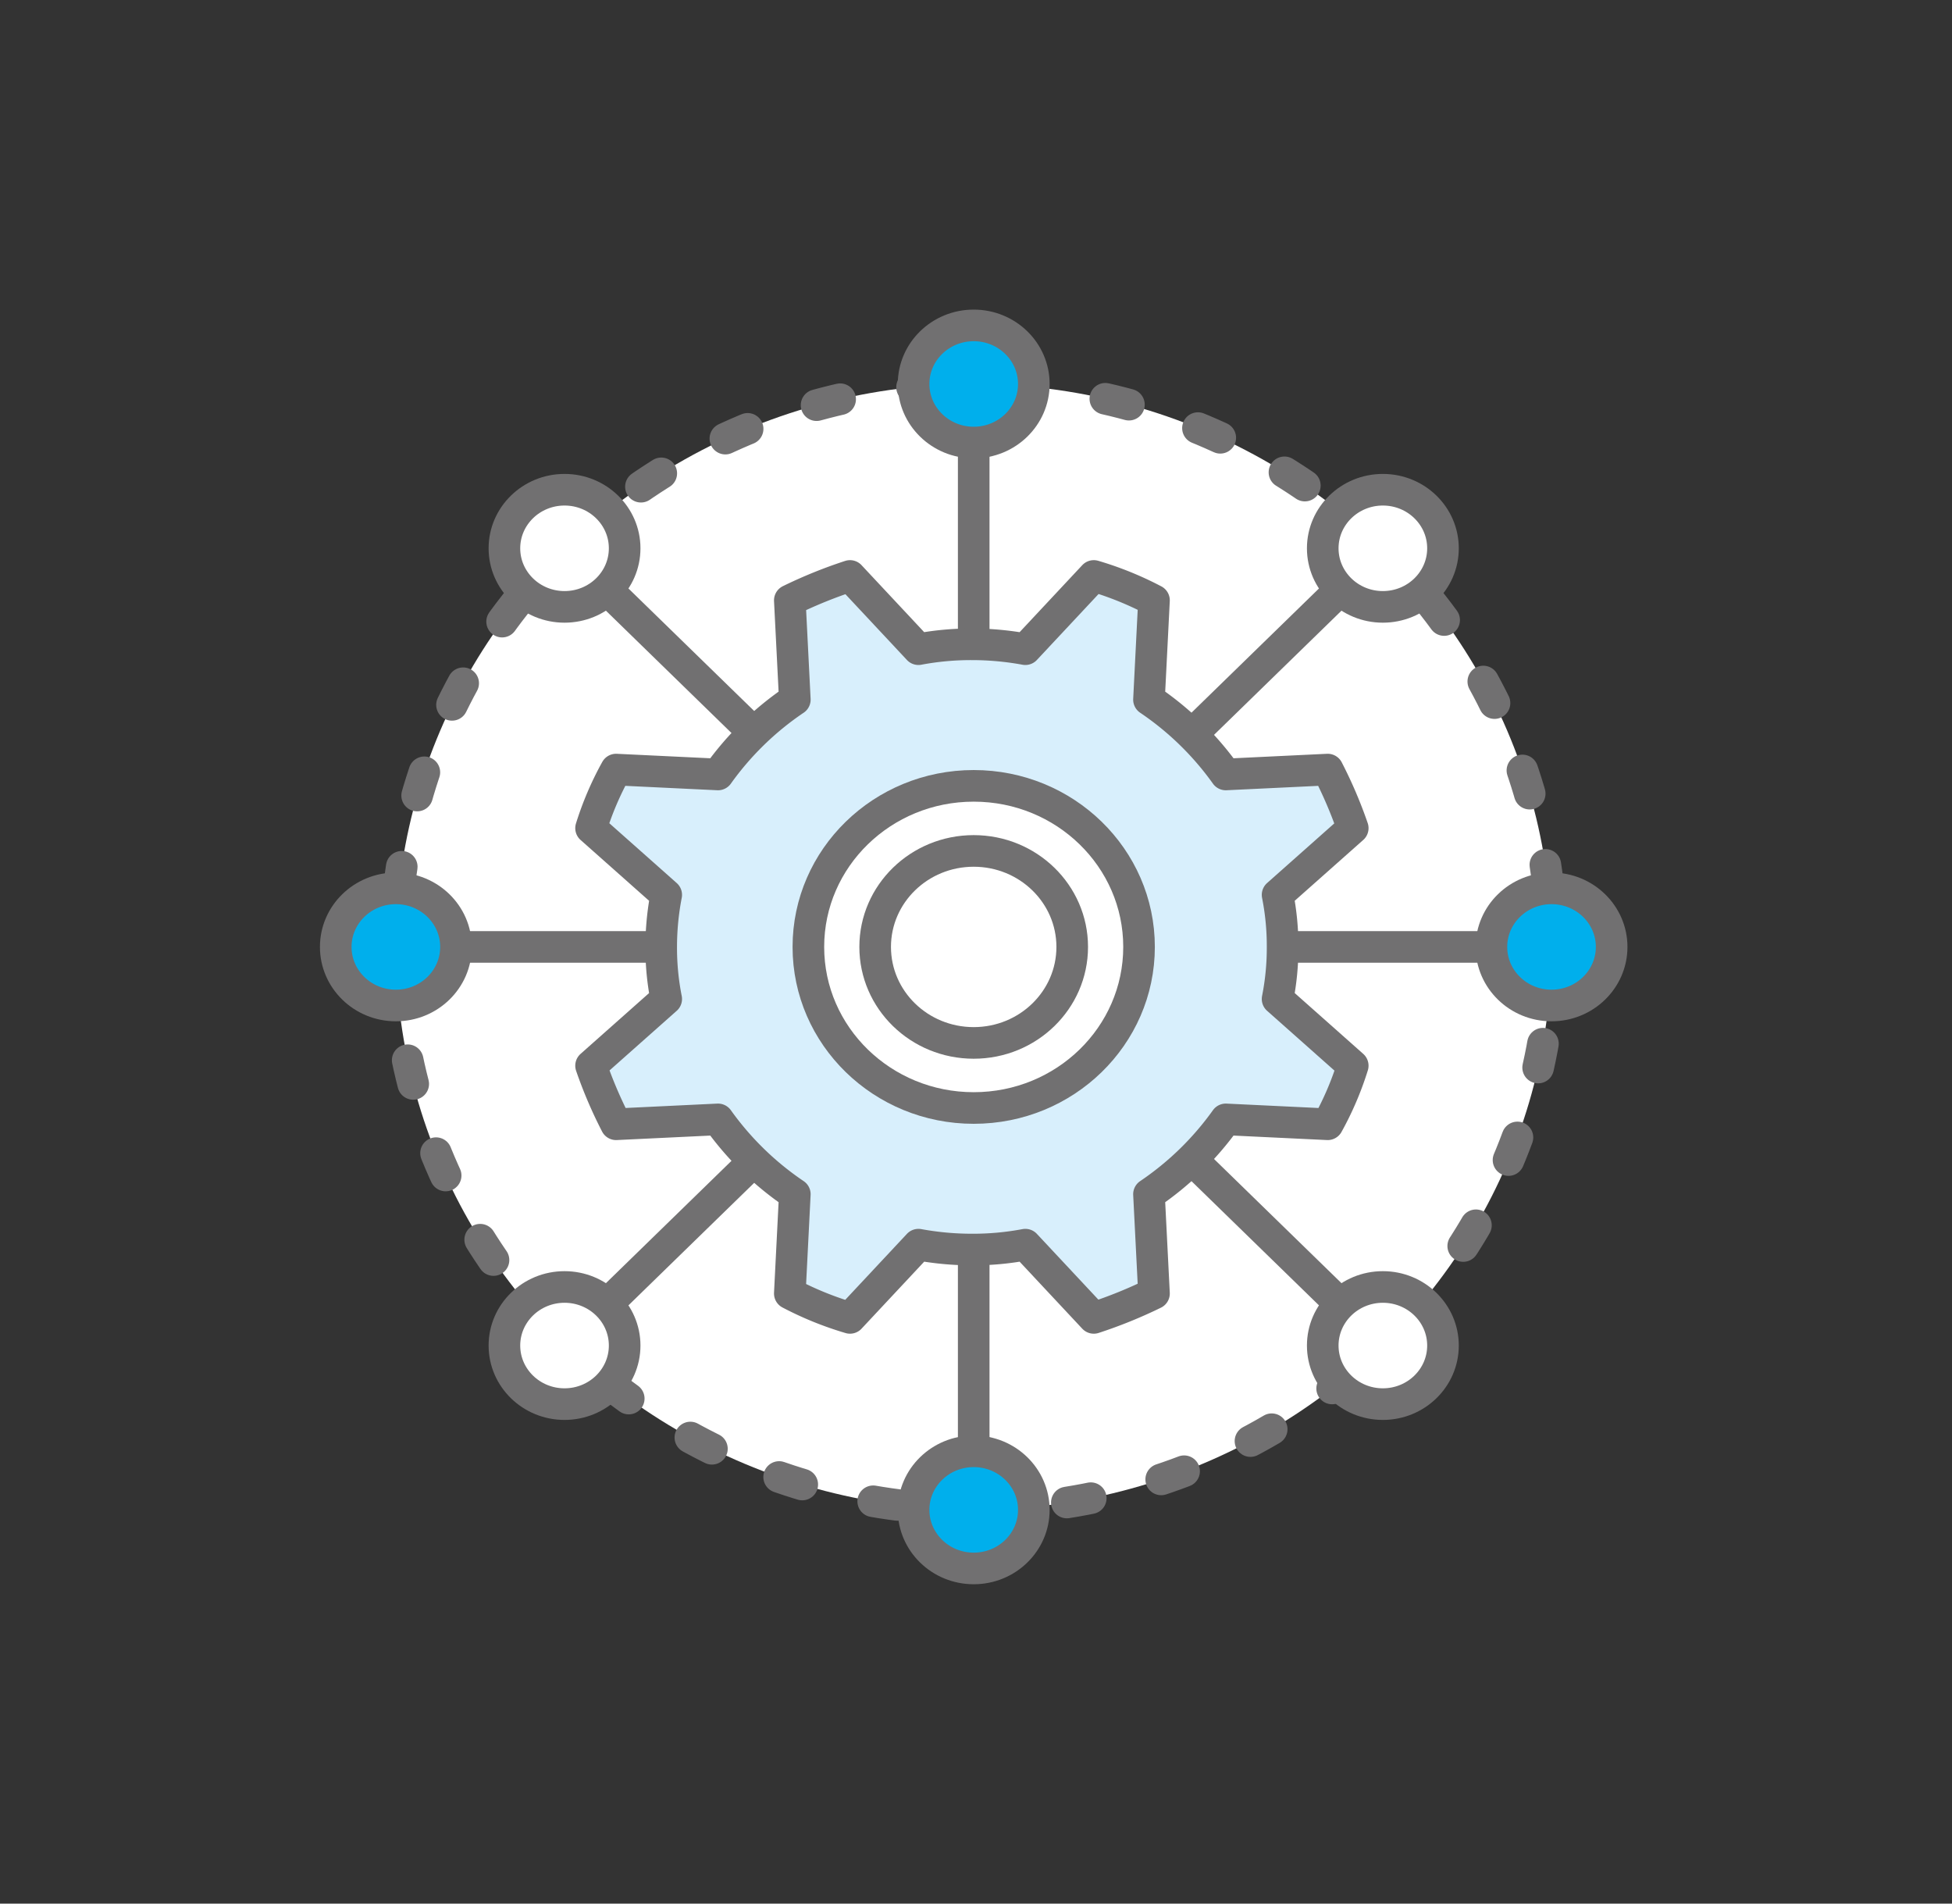 <svg xmlns="http://www.w3.org/2000/svg" xmlns:xlink="http://www.w3.org/1999/xlink" width="120" height="117" viewBox="0 0 120 117">
  <rect x="0" y="0" width="120" height="117" fill="#333333" stroke="none"/>
  <defs>
    <clipPath id="clip-path">
      <ellipse id="타원_30" data-name="타원 30" cx="60" cy="58.5" rx="60" ry="58.5" transform="translate(887 2193)" fill="#fff"/>
    </clipPath>
  </defs>
  <g id="마스크_그룹_13" data-name="마스크 그룹 13" transform="translate(-887 -2193)" clip-path="url(#clip-path)">
    <g id="icon_3" transform="translate(907.64 2213)">
      <ellipse id="타원_31" data-name="타원 31" cx="35.523" cy="34.6" rx="35.523" ry="34.6" transform="translate(3.696 3.6)" fill="#fff" stroke="#717071" stroke-linecap="round" stroke-linejoin="round" stroke-miterlimit="10" stroke-width="1.943" stroke-dasharray="1.495 4.484"/>
      <g id="그룹_486" data-name="그룹 486" transform="translate(10.369 10.1)">
        <ellipse id="타원_32" data-name="타원 32" cx="3.696" cy="3.6" rx="3.696" ry="3.6" fill="#fff" stroke="#717071" stroke-linejoin="round" stroke-miterlimit="10" stroke-width="1.943"/>
        <ellipse id="타원_33" data-name="타원 33" cx="3.696" cy="3.6" rx="3.696" ry="3.6" transform="translate(50.307 49)" fill="#fff" stroke="#717071" stroke-linejoin="round" stroke-miterlimit="10" stroke-width="1.943"/>
      </g>
      <g id="그룹_487" data-name="그룹 487" transform="translate(10.369 10.1)">
        <ellipse id="타원_34" data-name="타원 34" cx="3.696" cy="3.6" rx="3.696" ry="3.6" transform="translate(50.307)" fill="#fff" stroke="#717071" stroke-linejoin="round" stroke-miterlimit="10" stroke-width="1.943"/>
        <ellipse id="타원_35" data-name="타원 35" cx="3.696" cy="3.6" rx="3.696" ry="3.6" transform="translate(0 49)" fill="#fff" stroke="#717071" stroke-linejoin="round" stroke-miterlimit="10" stroke-width="1.943"/>
      </g>
      <g id="그룹_488" data-name="그룹 488" transform="translate(0 34.6)">
        <ellipse id="타원_36" data-name="타원 36" cx="3.696" cy="3.6" rx="3.696" ry="3.6" fill="#00afec" stroke="#717071" stroke-linejoin="round" stroke-miterlimit="10" stroke-width="1.943"/>
        <ellipse id="타원_37" data-name="타원 37" cx="3.696" cy="3.6" rx="3.696" ry="3.6" transform="translate(71.045)" fill="#00afec" stroke="#717071" stroke-linejoin="round" stroke-miterlimit="10" stroke-width="1.943"/>
      </g>
      <g id="그룹_489" data-name="그룹 489" transform="translate(35.523)">
        <ellipse id="타원_38" data-name="타원 38" cx="3.696" cy="3.6" rx="3.696" ry="3.6" fill="#00afec" stroke="#717071" stroke-linejoin="round" stroke-miterlimit="10" stroke-width="1.943"/>
        <ellipse id="타원_39" data-name="타원 39" cx="3.696" cy="3.6" rx="3.696" ry="3.6" transform="translate(0 69.2)" fill="#00afec" stroke="#717071" stroke-linejoin="round" stroke-miterlimit="10" stroke-width="1.943"/>
      </g>
      <g id="그룹_490" data-name="그룹 490" transform="translate(7.7 7.5)">
        <line id="선_113" data-name="선 113" x2="63.037" transform="translate(0 30.7)" fill="none" stroke="#717071" stroke-linejoin="round" stroke-miterlimit="10" stroke-width="1.943"/>
        <line id="선_114" data-name="선 114" y1="43.4" x2="44.557" transform="translate(9.24 9)" fill="none" stroke="#717071" stroke-linejoin="round" stroke-miterlimit="10" stroke-width="1.943"/>
        <line id="선_115" data-name="선 115" y1="61.4" transform="translate(31.519)" fill="none" stroke="#717071" stroke-linejoin="round" stroke-miterlimit="10" stroke-width="1.943"/>
        <line id="선_116" data-name="선 116" x1="44.557" y1="43.4" transform="translate(9.24 9)" fill="none" stroke="#717071" stroke-linejoin="round" stroke-miterlimit="10" stroke-width="1.943"/>
      </g>
      <path id="패스_111" data-name="패스 111" d="M317.1,420.5a16.138,16.138,0,0,0-.308-3.2l4.62-4.1a27.1,27.1,0,0,0-1.54-3.6l-6.263.3a18.532,18.532,0,0,0-4.723-4.6l.308-6.1a20.239,20.239,0,0,0-3.7-1.5l-4.209,4.5a18.25,18.25,0,0,0-3.285-.3,17.433,17.433,0,0,0-3.285.3l-4.209-4.5a28.645,28.645,0,0,0-3.7,1.5l.308,6.1a18.534,18.534,0,0,0-4.723,4.6l-6.263-.3a19.148,19.148,0,0,0-1.54,3.6l4.62,4.1a16.891,16.891,0,0,0-.308,3.2,16.136,16.136,0,0,0,.308,3.2l-4.62,4.1a27.093,27.093,0,0,0,1.54,3.6l6.263-.3a18.532,18.532,0,0,0,4.723,4.6l-.308,6.1a20.239,20.239,0,0,0,3.7,1.5l4.209-4.5a18.25,18.25,0,0,0,3.285.3,17.433,17.433,0,0,0,3.285-.3l4.209,4.5a28.645,28.645,0,0,0,3.7-1.5l-.308-6.1a18.534,18.534,0,0,0,4.723-4.6l6.263.3a19.152,19.152,0,0,0,1.54-3.6l-4.62-4.1A16.138,16.138,0,0,0,317.1,420.5Z" transform="translate(-258.892 -382.3)" fill="#d8effc" stroke="#717071" stroke-linejoin="round" stroke-miterlimit="10" stroke-width="1.943"/>
      <ellipse id="타원_40" data-name="타원 40" cx="10.164" cy="9.9" rx="10.164" ry="9.9" transform="translate(29.055 28.3)" fill="#fff" stroke="#717071" stroke-linejoin="round" stroke-miterlimit="10" stroke-width="1.943"/>
      <ellipse id="타원_41" data-name="타원 41" cx="6.057" cy="5.9" rx="6.057" ry="5.9" transform="translate(33.161 32.3)" fill="#fff" stroke="#717071" stroke-linejoin="round" stroke-miterlimit="10" stroke-width="1.943"/>
    </g>
  </g>
</svg>

